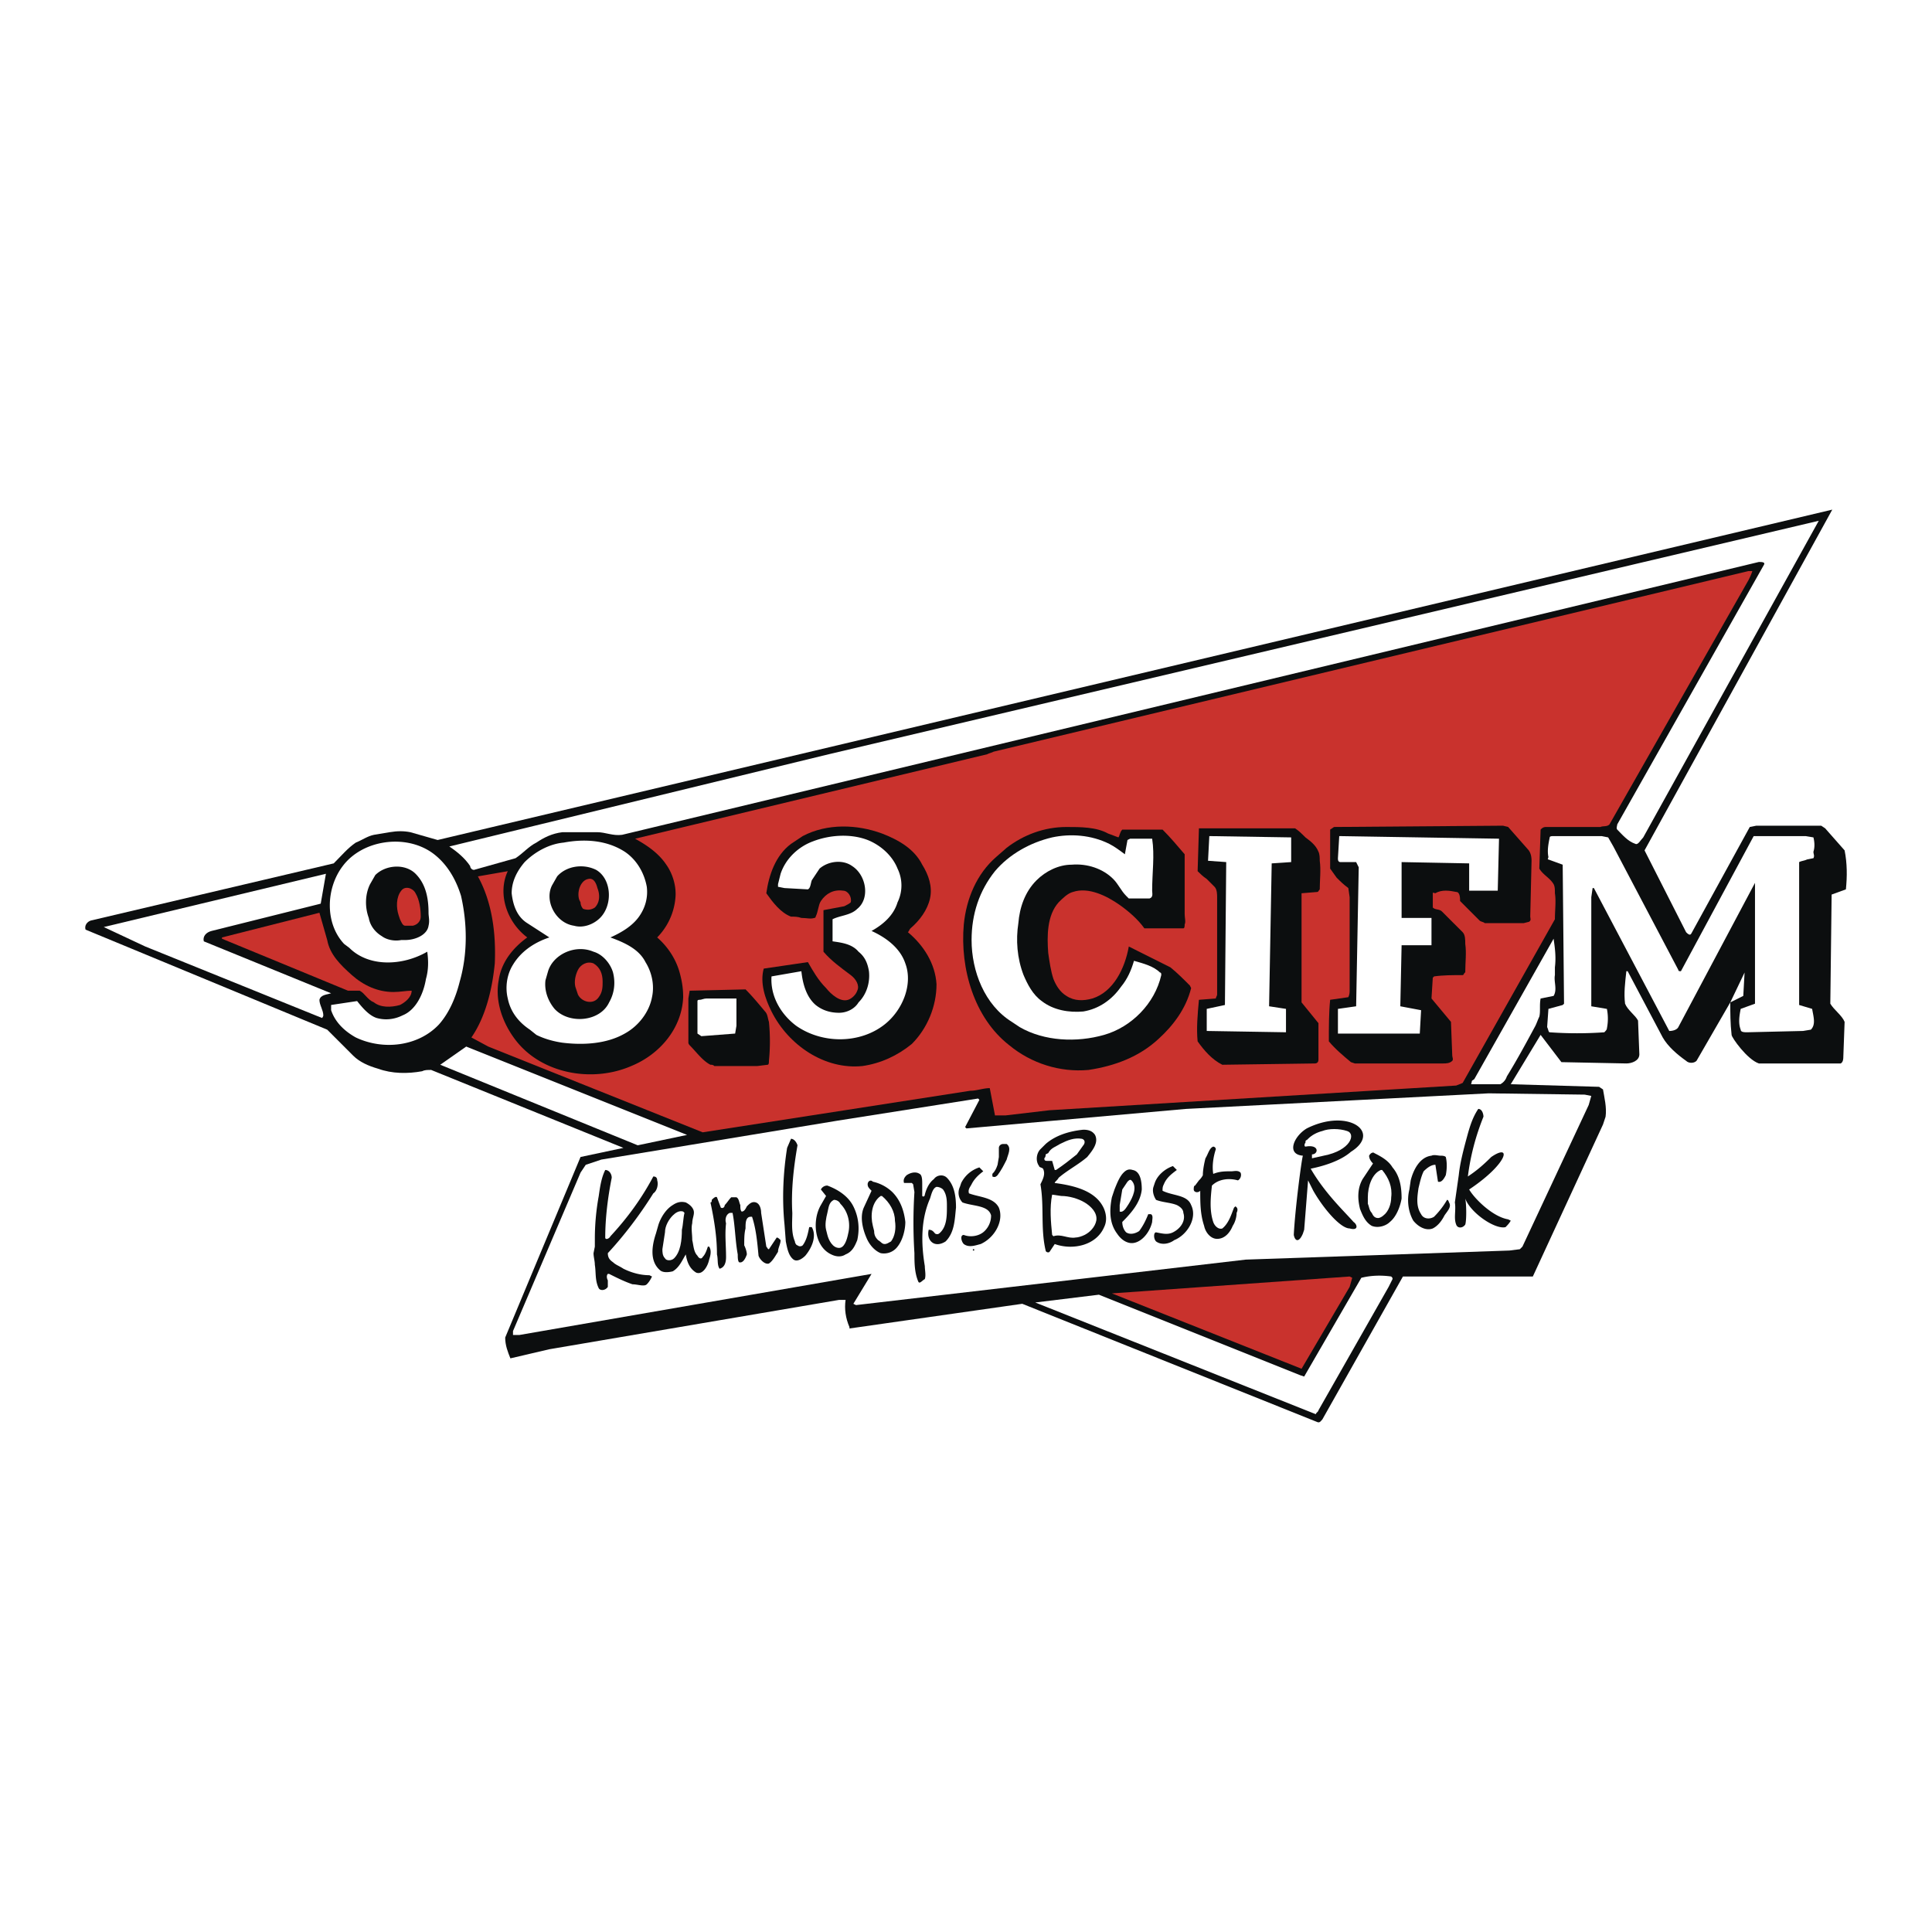 <svg xmlns="http://www.w3.org/2000/svg" width="2500" height="2500" viewBox="0 0 192.756 192.756"><g fill-rule="evenodd" clip-rule="evenodd"><path fill="#fff" d="M0 0h192.756v192.756H0V0z"/><path d="M38.868 83.029l-1.556.26c-.648.129-1.166.518-1.814.777-.777.519-1.426 1.296-2.203 2.074L9.056 91.843c-.389.129-.648.519-.519.907l24.108 9.98 2.592 2.592c.648.648 1.555 1.037 2.463 1.297 1.426.518 2.981.518 4.407.26.259-.131.519-.131.908-.131l19.183 7.777-4.277.908-7.518 18.016c0 .777.259 1.426.519 2.074l3.889-.908 28.904-4.924h.648c-.129.906 0 1.814.389 2.721v.131l17.239-2.463 29.424 11.795c.258.129.389-.131.518-.26l8.037-14.258h12.961l7-15.164.258-.779c.131-.906-.129-1.943-.258-2.721l-.391-.26-8.812-.26 2.98-4.924 2.074 2.721 6.48.131c.518 0 1.297-.26 1.297-.908l-.131-3.369c-.258-.52-1.035-1.037-1.295-1.686-.131-1.037 0-2.074.129-3.24h.131l3.498 6.609c.52.908 1.426 1.686 2.334 2.334.258.26.777.26 1.037 0l3.369-5.834c0 1.037 0 2.074.131 3.242 0 .258 1.555 2.461 2.721 2.852h8.166c.26-.131.26-.52.26-.648l.129-3.5c-.26-.648-1.037-1.166-1.426-1.814l.131-10.888 1.424-.519c.131-1.296.131-2.592-.129-3.888l-1.943-2.204-.389-.259h-6.482l-.648.129-5.832 10.629c-.129.259-.389 0-.518-.13l-4.148-8.166 18.73-33.997L43.664 83.807l-2.722-.778c-.649-.13-1.296-.13-2.074 0z" fill="#0c0e0f"/><path d="M163.947 83.547c-.26.259-.52.778-.777.648-.777-.26-1.297-.907-1.816-1.426-.129-.13 0-.389 0-.519l14.648-25.923c.129-.259-.26-.259-.52-.259L62.069 83.289c-.907.129-1.685-.26-2.463-.26h-3.5c-1.037.13-1.814.519-2.592 1.037-.777.389-1.296 1.037-2.074 1.555l-4.148 1.167c-.259 0-.389-.259-.389-.389-.519-.778-1.296-1.426-2.074-1.944l37.848-9.203 98.781-23.294-17.511 31.589z" fill="#fff"/><path d="M174.445 57.884l-13.869 24.368c-.258.259-.646.129-.906.259h-5.445c-.258 0-.387.13-.518.26l-.129 3.888c.389.648 1.037.907 1.426 1.555.129.26.129.519.129.907.129.778 0 1.686 0 2.593l-9.203 16.332-.646.26-40.57 2.463-4.408.518H99.27l-.52-2.723c-.648 0-1.295.26-1.944.26l-26.701 4.148-21.387-8.555-1.685-.908c1.426-2.074 2.074-4.795 2.333-7.388.129-2.981-.259-6.092-1.685-8.684l2.981-.519c-1.037 2.203-.13 5.055 1.944 6.61-1.426 1.037-2.592 2.463-2.852 4.277-.389 2.074.389 4.277 1.685 5.963 2.592 3.369 7.647 4.277 11.536 2.592 2.852-1.166 5.055-3.758 5.185-6.869 0-.908-.129-1.686-.389-2.592-.389-1.297-1.167-2.463-2.204-3.371a6.409 6.409 0 0 0 1.815-3.889c.129-1.166-.259-2.463-.907-3.37-.778-1.167-1.944-1.944-3.111-2.592l35.125-8.425c.26-.129.391-.129.648-.259l75.307-18.017h.389c-.128.389-.259.649-.388.908z" fill="#c9322d"/><path d="M151.764 124.506l-.131.129-1.037.131-26.311.906-38.885 4.537-.259-.129 1.814-2.982-35.125 6.092h-.648v-.389l6.74-15.812.519-.777 1.555-.52 23.59-3.887 13.999-2.205.129.131-1.425 2.721.129.131 21.905-1.945 30.201-1.555 9.59.129.648.131-.258.906-6.611 14.129-.129.128zM138.932 127.617l-.389.777-7 12.312c0 .131-.26.26-.26.391l-27.996-11.148 6.352-.777 20.09 8.037.389.129 5.703-9.852c1.037-.258 2.074-.258 2.98-.129.131.129.131.129.131.26zM180.926 85.621l-.646.13c-.26.129-.52.129-.779.259v14.257l1.297.389c.129.777.389 1.557-.129 2.074l-.779.129-5.572.131c-.26 0-.648 0-.648-.26-.26-.648-.129-1.426 0-2.074l1.426-.518V88.084l-7.646 14.387c-.131.26-.52.389-.908.389l-7.518-14.257h-.129l-.131.908v10.887l1.557.26a4.936 4.936 0 0 1 0 1.945c0 .129-.131.258-.26.389a38.325 38.325 0 0 1-5.443 0c-.131 0-.131-.26-.26-.52l.129-1.814 1.426-.389.131-.129-.134-13.87-1.426-.519c-.129 0 0-.13 0-.259-.129-.648 0-1.296.131-1.944 0-.13.258-.13.389-.13h4.795l.648.13.518.907 6.482 12.313c0 .131.129.131.258.131l7.26-13.481h5.184l.777.13c.131.519.131 1.037 0 1.426 0 .258.131.388 0 .647zM68.55 113.23l-4.925 1.036-19.703-8.036 2.593-1.814 22.035 8.814z" fill="#fff"/><path fill="#c9322d" d="M129.857 136.561l-18.923-7.518 23.72-1.686.258.129-.258.909-4.797 8.166z"/><path d="M100.436 84.584l-1.037.907c-1.943 1.685-2.981 4.147-3.241 6.74-.389 4.407 1.038 9.333 4.538 12.054 2.203 1.816 5.055 2.723 7.906 2.463 2.592-.389 5.055-1.295 6.998-3.109 1.426-1.297 2.723-2.982 3.24-5.057l-.129-.258c-.648-.648-1.297-1.297-1.943-1.814l-4.148-2.075c-.389 2.204-1.555 4.538-3.629 5.184-.908.26-1.814.26-2.594-.258-.646-.389-1.035-1.037-1.295-1.686-.26-.777-.389-1.685-.52-2.592-.129-1.685-.129-3.759 1.037-5.055.391-.389.908-.908 1.426-1.037 1.557-.518 3.371.389 4.666 1.296.908.648 1.814 1.426 2.463 2.333h3.889c.131 0 .131-.259.131-.389.129-.259 0-.648 0-1.037v-5.962c-.779-.907-1.426-1.685-2.205-2.462h-4.018c-.26.259-.26.647-.389.777-.389-.13-.648-.259-1.037-.389-1.166-.648-2.721-.648-4.148-.648-2.204 0-4.276.779-5.961 2.074z" fill="#0c0e0f"/><path d="M32.517 87.176l-.519 2.981-10.887 2.723c-.519.129-.908.519-.778 1.037l12.703 5.185c-.389.129-1.037.129-1.167.648 0 .518.389 1.037.389 1.555 0 0 0 .129-.13.26L14.5 94.435l-4.148-1.944 22.165-5.315z" fill="#fff"/><path d="M132.709 86.658l.648.907c.389.389.648.648 1.166 1.037l.131.908v9.332c0 .131 0 .389-.131.648l-1.814.26c-.129 1.295-.129 2.721-.129 4.146.648.779 1.426 1.426 2.203 2.074l.389.131h8.814c.26 0 .648 0 .906-.26.131-.131 0-.389 0-.52l-.129-3.369-1.943-2.334.129-2.072.129-.131c.908-.129 1.945-.129 2.852-.129.131 0 .131-.26.26-.26 0-1.037.129-1.944 0-2.852 0-.389 0-.907-.26-1.167l-2.074-2.074c-.258-.259-.646-.129-.906-.389v-1.426c0-.129.129 0 .26 0 .646-.389 1.426-.259 2.074-.129.389 0 .389.648.389.908l1.943 1.944c.129.129.389.129.518.259h3.889l.52-.13c.26-.129.129-.389.129-.518l.131-5.574c0-.519-.131-.907-.391-1.166l-1.943-2.204-.518-.129-16.852.129-.389.26v3.89h-.001z" fill="#0c0e0f"/><path d="M101.73 102.471l-.777-.518c-2.721-1.686-4.018-5.055-4.018-8.166 0-2.592.778-4.925 2.334-6.87 1.426-1.685 3.498-2.852 5.703-3.37 1.814-.389 3.887-.259 5.703.648.518.259 1.035.648 1.555 1.037l.26-1.426.258-.129h2.203c.26 1.685 0 3.37 0 5.185 0 .259.131.648-.258.777h-2.074l-.26-.259c-.518-.519-.777-1.167-1.295-1.686-1.037-1.037-2.594-1.555-4.148-1.425-1.297 0-2.592.648-3.5 1.555-1.166 1.167-1.686 2.722-1.814 4.277-.26 1.685-.129 3.5.52 5.185.389.906.906 1.943 1.814 2.592 1.166.908 2.721 1.166 4.146 1.037 1.557-.26 2.852-1.166 3.76-2.463.648-.777 1.037-1.686 1.295-2.592.908.259 1.945.518 2.594 1.167.129 0 .129.129.129.26-.648 2.852-2.98 5.184-5.703 5.963-2.723.777-5.964.646-8.427-.779z" fill="#fff"/><path d="M31.869 91.065l.777 2.722c.26 1.426 1.296 2.463 2.463 3.5s2.592 1.686 4.147 1.686c.648 0 1.296-.131 1.815-.131 0 .648-.648 1.166-1.167 1.426-.907.26-1.944.26-2.593-.26-.648-.258-.907-.906-1.425-1.166H34.72l-12.573-5.184v-.13l9.722-2.463z" fill="#c9322d"/><path d="M80.085 83.417l-1.167.778c-1.555 1.166-2.204 3.11-2.463 4.925.648.908 1.426 1.944 2.463 2.333.389 0 .648 0 1.037.129.519 0 .908.13 1.296 0 .129 0 .129-.129.129-.129.26-.519.26-1.167.519-1.555.519-.778 1.296-1.167 2.204-1.037.519 0 .907.648.778 1.167-.13.129-.389.259-.648.389l-2.074.389v4.147c.777.907 1.685 1.556 2.722 2.333.519.389.907 1.037.648 1.555-.129.389-.519.777-.907.908-.778.258-1.685-.52-2.204-1.168-.777-.777-1.296-1.684-1.814-2.591l-4.407.648c-.389 1.426.13 2.98.778 4.277 1.685 3.369 5.314 5.832 9.073 5.443 1.815-.258 3.5-1.037 4.925-2.203 1.556-1.555 2.463-3.76 2.463-5.963-.13-2.073-1.296-3.888-2.852-5.184.129-.129.129-.259.259-.389.907-.778 1.685-1.814 1.944-2.981.259-1.166-.13-2.333-.778-3.37-.778-1.555-2.333-2.463-4.019-3.111-2.461-.906-5.442-1.035-7.905.26z" fill="#0c0e0f"/><path d="M149.43 88.862h-2.852V86.14l-6.74-.129v5.573h2.982v2.722h-2.982l-.129 6.091 2.074.391-.131 2.332h-8.166v-2.463l1.816-.26.258-13.868-.258-.519h-1.557c-.26 0-.26-.259-.26-.389l.131-2.204 15.941.26-.127 5.185zM53.514 103.25l-.648-.52c-1.167-.777-1.944-1.814-2.204-3.111-.259-1.037-.13-2.332.519-3.369.778-1.296 2.074-2.204 3.629-2.722l-2.204-1.426c-1.037-.648-1.426-1.814-1.556-2.981 0-1.166.519-2.203 1.296-3.11 1.037-1.037 2.463-1.814 3.889-1.944 2.074-.389 4.277-.259 6.092.907 1.167.778 1.944 2.074 2.204 3.5.129 1.037-.13 2.073-.778 2.981-.648.907-1.685 1.555-2.852 2.074 1.426.519 2.852 1.167 3.5 2.463.648 1.037.908 2.333.648 3.5-.26 1.426-1.296 2.852-2.722 3.629-1.815 1.037-4.148 1.166-6.222.908-.905-.133-1.813-.39-2.591-.779zM34.85 94.565l-.518-.389c-1.944-2.074-1.815-5.574-.13-7.777 1.944-2.592 6.222-3.24 8.943-1.296 1.426 1.037 2.333 2.592 2.852 4.277.648 2.851.648 5.833-.13 8.555-.389 1.555-1.037 3.109-2.074 4.277-2.074 2.203-5.573 2.592-8.295 1.295-1.166-.648-2.074-1.555-2.462-2.721v-.52l2.592-.389c.519.648 1.166 1.426 1.944 1.686.907.26 1.814.129 2.592-.26 1.297-.518 2.074-2.074 2.333-3.629.259-.908.259-1.815.129-2.722-2.462 1.427-5.833 1.558-7.776-.387zM77.623 88.213l.259-1.037c.519-1.555 1.815-2.722 3.241-3.24 1.685-.647 3.759-.777 5.443-.129 1.297.519 2.463 1.555 2.981 2.852a3.842 3.842 0 0 1 0 3.37c-.389 1.296-1.426 2.203-2.592 2.852 1.426.648 2.852 1.685 3.37 3.24.778 2.073-.259 4.667-2.074 6.093-2.463 1.943-6.222 1.943-8.814.129-1.556-1.166-2.592-2.98-2.463-4.926l2.981-.518c.13 1.295.519 2.592 1.426 3.369.648.52 1.426.777 2.333.777.778 0 1.555-.389 1.944-1.037.777-.777 1.167-1.943 1.037-3.109-.13-.778-.389-1.426-1.037-1.945-.648-.778-1.685-.907-2.593-1.037v-2.203c.778-.389 1.815-.389 2.463-1.037 1.296-1.037.907-3.37-.519-4.277-.907-.648-2.333-.519-3.24.259l-.778 1.167c-.129.389-.129.777-.389.907l-2.333-.13-.648-.129c.002-.001.002-.131.002-.261z" fill="#fff"/><path d="M120.396 87.695l.777.778c.26.259.26.777.26 1.037v9.721c0 .131-.131.26-.131.389l-1.684.131c-.131 1.426-.26 2.852-.131 4.146.648.908 1.426 1.814 2.463 2.334l9.203-.129c.26 0 .389-.131.389-.391v-3.629l-1.686-2.074V89.121l1.557-.129c.129 0 .129-.129.258-.259 0-.907.131-1.944 0-2.852 0-.259 0-.648-.129-.907-.26-.648-.777-1.037-1.297-1.426-.389-.389-.646-.648-1.037-.907h-9.59l-.131 4.277c.261.258.521.518.909.777z" fill="#0c0e0f"/><path fill="#fff" d="M128.82 86.01l-1.943.13-.26 14.256 1.686.26v2.334l-7.907-.131v-2.203l1.815-.388.129-14.258-1.815-.13.129-2.463 8.166.13v2.463zM155.133 96.51v.777c-.129.648.26 1.426-.129 2.074l-1.297.258c-.129.648 0 1.297-.129 1.814-.131.26-.26.648-.389.908-.908 1.686-1.814 3.369-2.852 5.055a1.329 1.329 0 0 1-.648.777h-2.852c-.129 0 0-.129 0-.258 0-.131.129-.131.26-.26l7.906-13.999c.13.909.259 1.816.13 2.854z"/><path d="M68.679 103.639v.389c0 .129.13.258.13.258.648.648 1.296 1.557 2.074 1.945.129 0 .259 0 .389.129h4.278l1.037-.129c.129 0 .129-.26.129-.389.13-1.297.13-2.592 0-3.889-.129-.389-.129-.777-.389-1.037-.648-.777-1.296-1.555-1.944-2.203l-5.573.129-.13.777v4.02h-.001zM104.324 114.137l-.52.518c-.389.391-.518 1.168-.129 1.686 0 .131.26.131.389.26.26.518 0 1.037-.26 1.555.389 2.205 0 4.408.52 6.611 0 .129.258.26.389.129l.518-.777c1.814.648 4.148.129 4.926-1.686.26-.518.26-1.166 0-1.814-.777-1.814-2.98-2.332-4.926-2.592 0-.129.26-.26.389-.52.908-.777 1.945-1.295 2.852-2.072.52-.648 1.168-1.426.779-2.203-.26-.391-.648-.52-1.168-.52-1.296.128-2.722.518-3.759 1.425zM134.654 122.562c.906.258.777-.389.389-.648-.908-1.037-2.852-2.852-4.277-5.314 1.295-.26 2.98-.777 4.018-1.686 3.111-1.943-.26-4.406-4.406-2.332-1.297.777-2.074 2.592-.389 2.721-.131.389-.779 5.314-.908 7.906.129.648.52.779.908-.129l.129-.389.389-4.926.52 1.037c1.034 1.815 2.719 3.76 3.627 3.76zM71.92 120.488l-.389-1.037c-.13-.129-.389.129-.519.26 0 .129 0 .258-.129.258.389 1.814.648 3.5.648 5.186.13.518 0 1.037.259 1.426.519-.129.648-.648.648-1.166 0-1.168-.13-2.205 0-3.371-.13-.389 0-.906.388-1.037h.26c.259 1.297.259 2.723.519 4.148 0 .26 0 .648.129.777.389.129.648-.389.778-.777 0-.26-.13-.648-.26-.908 0-.646 0-1.166.13-1.684 0-.52 0-1.168.519-1.168h.13c.389 1.168.519 2.463.648 3.889.129.389.648.908 1.037.777.389-.258.648-.777.907-1.166 0-.389.259-.777.259-1.166-.129-.129-.259-.26-.389-.26l-.778 1.166c-.129 0-.129-.129-.259-.258l-.518-3.371c0-.389-.13-.906-.519-1.037-.389-.129-.648.131-.907.391-.13.258-.26.518-.519.518-.13-.131-.13-.389-.13-.648-.129-.26-.129-.648-.389-.777h-.519c-.259.26-.389.518-.648.777.002.129-.128.387-.387.258zM54.681 96.898l-.26.906c-.129 1.037.26 2.074.908 2.852 1.426 1.557 4.537 1.297 5.444-.648.519-.906.648-1.943.389-2.98-.259-.907-1.037-1.814-1.944-2.074-1.815-.778-4.018.259-4.537 1.944zM59.347 124.377l-.13.648c0 .389.13.777.13 1.166.129.777 0 1.555.389 2.332.13.26.648.26.907-.129v-.648c-.13-.26-.13-.518 0-.648h.13c.777.389 1.555.777 2.333 1.037.519 0 1.166.26 1.426 0 .259-.26.389-.518.519-.777l-.26-.129c-.907 0-1.814-.26-2.592-.648-.389-.26-.778-.389-1.037-.648-.389-.26-.519-.518-.519-.906 1.685-1.816 3.241-3.889 4.537-5.963.389-.26.518-.908.389-1.297 0-.26-.129-.389-.389-.389-1.167 2.203-2.592 4.148-4.277 5.963-.129.26-.518.389-.518.129 0-1.943.259-4.018.647-5.963 0-.389-.259-.777-.647-.777-.389.777-.519 1.686-.648 2.594a23.875 23.875 0 0 0-.389 4.277l-.001.776zM37.442 87.306l-.519.907c-.518 1.037-.518 2.333-.13 3.37.13.778.648 1.426 1.297 1.815.518.389 1.296.518 1.944.389h.389c1.037 0 2.203-.519 2.333-1.426.129-.519 0-.907 0-1.296 0-1.426-.259-2.852-1.296-3.889-1.037-1.036-2.981-.906-4.018.13z" fill="#0c0e0f"/><path d="M65.698 122.174l-.259.906c-.389 1.166-.648 2.723.389 3.629.259.26.778.26 1.296.131.648-.389.907-1.037 1.296-1.686.129.777.389 1.426 1.037 1.814.648.26 1.167-.648 1.296-1.297.129-.389.259-.906 0-1.295h-.13c-.129.389-.259.777-.519 1.037-.129.258-.389.129-.519-.131-.389-.389-.389-1.037-.519-1.555 0-.648-.129-1.166 0-1.686 0-.518.259-.906.13-1.297-.13-.387-.519-.646-.777-.777-.519-.129-.908 0-1.296.26-.647.39-1.165 1.168-1.425 1.947zM55.588 87.436l-.518.907c-.778 1.556.389 3.759 2.203 4.018.907.259 1.944-.13 2.593-.778 1.296-1.296 1.166-3.889-.389-4.795-1.297-.648-2.981-.389-3.889.648zM145.541 117.248l-.389 2.721c.131.777-.129 1.557.131 2.205.129.389.646.389.906 0 .129-.391.129-1.945 0-2.594.52 1.426 2.98 3.111 4.018 2.852.131-.129.389-.389.52-.648l-.26-.129c-1.555-.26-3.369-2.074-3.889-2.98 3.889-2.594 4.277-4.666 2.203-3.24-.906.906-1.555 1.426-2.332 1.943.26-2.074.777-4.018 1.555-5.963 0-.258-.129-.777-.518-.777-.52.777-.777 1.557-1.037 2.463-.388 1.424-.777 2.85-.908 4.147zM90.195 118.025h.778l.13.129.129.777a48.029 48.029 0 0 0 0 6.094c0 .906 0 1.943.389 2.85.13.26.389-.129.648-.258.129-.389 0-.908 0-1.297-.389-2.332-.389-4.666.519-6.74.129-.389.259-1.037.648-1.166.259 0 .519.129.648.26.389.518.389 1.166.389 1.686 0 .906 0 1.943-.648 2.592-.13.129-.259.258-.519.129-.13-.129-.259-.389-.648-.389-.129.518 0 1.037.389 1.297.389.258.908.129 1.296-.131.907-.906.907-2.203 1.037-3.369 0-1.037-.13-2.203-.907-2.982-.389-.389-1.037-.258-1.297.131-.518.389-.777 1.037-.907 1.555 0 .131-.13.26-.259.131v-1.168c0-.389 0-.906-.259-1.037-.389-.258-.907-.129-1.296.131-.13.127-.389.387-.26.775zM119.619 117.766l-.389.52c-.131 0-.131.258-.131.389 0 .258.389.389.648.129 0 1.166 0 2.334.389 3.5.129.648.648 1.297 1.297 1.297.777 0 1.295-.648 1.555-1.297.26-.389.389-.908.389-1.297.129-.26.129-.518-.129-.646l-.131.129c-.258.648-.518 1.555-1.166 2.074-.389.129-.777-.26-.906-.648-.391-1.168-.26-2.463-.131-3.629.648-.648 1.686-.779 2.592-.52.26-.129.391-.518.26-.777-.26-.26-.648-.129-.906-.129-.648 0-1.168 0-1.814.258-.131-.777 0-1.684.258-2.463a.277.277 0 0 0-.258-.258c-.391.129-.52.777-.779 1.166-.129.518-.258 1.166-.258 1.686a1.867 1.867 0 0 1-.39.516z" fill="#0c0e0f"/><path d="M104.973 119.191l.906.131c.777 0 1.686.258 2.334.646.646.391 1.295 1.037 1.166 1.814-.129.648-.648 1.168-1.166 1.426-.26.131-.648.26-.908.26-.777.131-1.426-.389-2.203-.129l-.129-.131c-.131-1.294-.26-2.72 0-4.017zM130.377 113.748l.129-.129c.389-.389.908-.648 1.426-.779.648-.258 1.686-.258 2.463 0 .908.26.389 1.945-2.334 2.463l-1.166.26v-.389c.648 0 .777-1.037-.648-.777-.129 0-.129-.26 0-.389-.001-.131-.001-.26.13-.26z" fill="#fff"/><path d="M95.899 118.025l-.13.389a1.378 1.378 0 0 0 .259 1.555c1.036.391 2.593.26 2.853 1.297a2.15 2.15 0 0 1-.648 1.555c-.52.52-1.427.648-2.075.389-.389 0-.259.648 0 .908.519.389 1.167.129 1.686 0 1.426-.648 2.332-2.334 1.814-3.629-.52-1.037-1.945-1.037-2.982-1.426-.13-.389.129-.648.259-.908.26-.518.649-.906 1.167-1.295l-.389-.389a3.06 3.06 0 0 0-1.814 1.554zM111.193 118.674l-.26.777c-.258 1.295-.258 2.592.52 3.629.258.389.648.777 1.166.908 1.037.258 2.074-.908 2.332-2.074 0-.26.131-.648-.129-.777h-.26c-.258.646-.518 1.166-.906 1.684-.389.26-.908.389-1.297.131-.258-.26-.389-.648-.389-1.037.908-.908 1.814-1.945 1.945-3.24 0-.777-.131-1.814-.908-1.945-.389-.129-.648 0-.906.26-.39.387-.648 1.035-.908 1.684zM140.746 117.766l-.131.908c-.258 1.037-.129 2.203.389 3.109.52.648 1.297 1.037 1.945.779.518-.26.906-.779 1.166-1.297.26-.389.648-.777.52-1.166-.131-.26-.131-.389-.26-.389a8.258 8.258 0 0 1-1.297 1.684c-.389.26-1.037.26-1.295-.258-.52-.777-.389-1.686-.26-2.594.129-.518.26-1.166.518-1.684.389-.389.779-.648 1.168-.648l.258 1.686c.389.129.648-.391.779-.648.129-.648.129-1.297 0-1.814-.131-.131-.391-.131-.52-.131-.26 0-.648-.129-.906 0-1.168.131-1.816 1.426-2.074 2.463zM136.986 116.08l-1.037 1.557c-.518.906-.518 1.943-.258 2.98.258.648.518 1.297 1.166 1.686.648.26 1.426 0 1.814-.389.648-.52 1.037-1.555 1.166-2.334 0-1.037-.129-2.203-.906-3.109-.389-.648-1.037-1.037-1.814-1.426-.131-.131-.389 0-.52.258.001.259.132.519.389.777zM86.955 118.803l-.778 1.686c-.389.906-.129 2.074.259 2.98.259.648.778 1.297 1.426 1.557a1.692 1.692 0 0 0 1.685-.648c.519-.648.778-1.686.778-2.463-.13-1.168-.519-2.203-1.296-2.982a4.076 4.076 0 0 0-1.944-1.035c-.259-.26-.519 0-.519.258s.13.387.389.647zM82.418 119.322l-.519.906c-.907 1.555-.648 4.148 1.037 4.926.519.26 1.037.26 1.426 0 .648-.26.907-.777 1.167-1.426.259-1.166.13-2.334-.389-3.369-.519-1.037-1.556-1.686-2.592-2.074a.711.711 0 0 0-.648.389l.518.648zM115.211 118.025l-.129.389c-.131.389 0 .908.26 1.297.646.258 1.426.258 2.072.518.26.131.648.389.648.777.26.777-.258 1.557-1.037 1.945-.518.258-1.037.129-1.684 0-.26 0-.26.648 0 .906.518.389 1.295.26 1.814-.129 1.295-.52 2.332-2.203 1.684-3.5-.389-1.037-1.814-.906-2.852-1.426 0-.26 0-.389.131-.648.26-.648.777-1.037 1.295-1.426l-.389-.389c-.776.261-1.553.909-1.813 1.686z" fill="#0c0e0f"/><path d="M73.345 103.119l-3.37.26-.389-.26v-3.24c0-.129.13-.129.259-.129.13 0 .389-.131.648-.131h2.981v2.723l-.129.777zM104.324 115.174l.258-.129c.26-.52.779-.648 1.168-.908.777-.389 1.426-.648 2.203-.518.389.129.26.518.129.646l-.648.908c-.646.518-1.295 1.037-2.072 1.555h-.131l-.258-.906h-.52c-.26 0-.26-.131-.26-.26.131-.128.131-.259.131-.388z" fill="#fff"/><path d="M78.271 122.174l.129 1.684c.13.648.259 1.426.778 1.814.389.26.907-.129 1.167-.389.648-.777 1.167-1.943.648-2.852h-.259c-.13.648-.26 1.297-.648 1.814a.392.392 0 0 1-.519 0c-.129 0-.259-.258-.259-.389-.389-.906-.259-1.943-.259-2.852-.13-2.203.129-4.535.518-6.74-.129-.389-.389-.646-.648-.646l-.389.906c-.389 2.464-.519 5.056-.259 7.65z" fill="#0c0e0f"/><path d="M57.662 99.23l-.259-.777c-.13-.518 0-1.166.259-1.686.26-.518.908-.907 1.556-.647.648.39.907 1.036.907 1.815 0 .518 0 1.037-.389 1.555-.519.778-1.685.518-2.074-.26z" fill="#c9322d"/><path d="M82.548 123.209l-.13-.518c-.129-.518 0-1.166.13-1.686.129-.518.129-1.037.648-1.295.259 0 .519.129.648.389.778.777 1.037 1.943.778 2.98-.129.648-.389 1.426-.907 1.426-.649.001-1.037-.776-1.167-1.296zM87.214 122.82l-.13-.518c-.259-1.037-.129-2.334.778-2.98h.129c.778.646 1.297 1.555 1.297 2.461.129.779 0 1.557-.389 2.074-.259.131-.389.26-.648.26-.26 0-.389-.26-.648-.389-.259-.259-.389-.519-.389-.908zM136.469 120.1v-.648c0-1.037.389-2.334 1.295-2.723h.131c.648.777 1.037 1.686.906 2.723 0 .648-.258 1.426-.777 1.814-.129.129-.389.26-.518.26-.389 0-.52-.26-.648-.52-.26-.26-.26-.647-.389-.906z" fill="#fff"/><path d="M39.905 91.713l-.13-.389c-.259-.778-.259-1.815.259-2.463.389-.519 1.167-.26 1.426.259.388.648.518 1.556.518 2.333 0 .389-.259.777-.778.907h-.777c-.259.001-.389-.388-.518-.647z" fill="#c9322d"/><path d="M66.087 124.635l.259-1.684c0-.648.389-1.297.778-1.686.259-.26.648-.52 1.037-.389l.13.129c-.13.52-.13 1.168-.259 1.686 0 1.037-.129 2.203-.778 2.852-.259.26-.777.26-.907 0-.26-.26-.26-.648-.26-.908z" fill="#fff"/><path d="M57.921 90.028l-.13-.259c-.259-.778.13-1.944.907-2.074.519-.129.778.389.907.907.26.648.26 1.426-.259 1.944-.389.26-.778.26-1.167.13a.997.997 0 0 1-.258-.648z" fill="#c9322d"/><path d="M99.658 115.434l-.131.777c-.129.389-.258.648-.518.906v.26c.26.129.389 0 .518-.129.389-.52.648-1.037.908-1.557.129-.518.518-1.166 0-1.555h-.389c-.131 0-.389.129-.389.389l.001.909z" fill="#0c0e0f"/><path d="M111.971 118.674l.52-.777c.129-.131.258-.26.389-.131.646.648.129 1.686-.26 2.334-.26.389-.518.906-.908.777v-.648l.259-1.555zM174.057 97.027l-.129 2.334-1.297.647 1.426-2.981z" fill="#fff"/><path fill="#0c0e0f" d="M97.195 124.635h-.131v.131h.131v-.131z"/></g></svg>